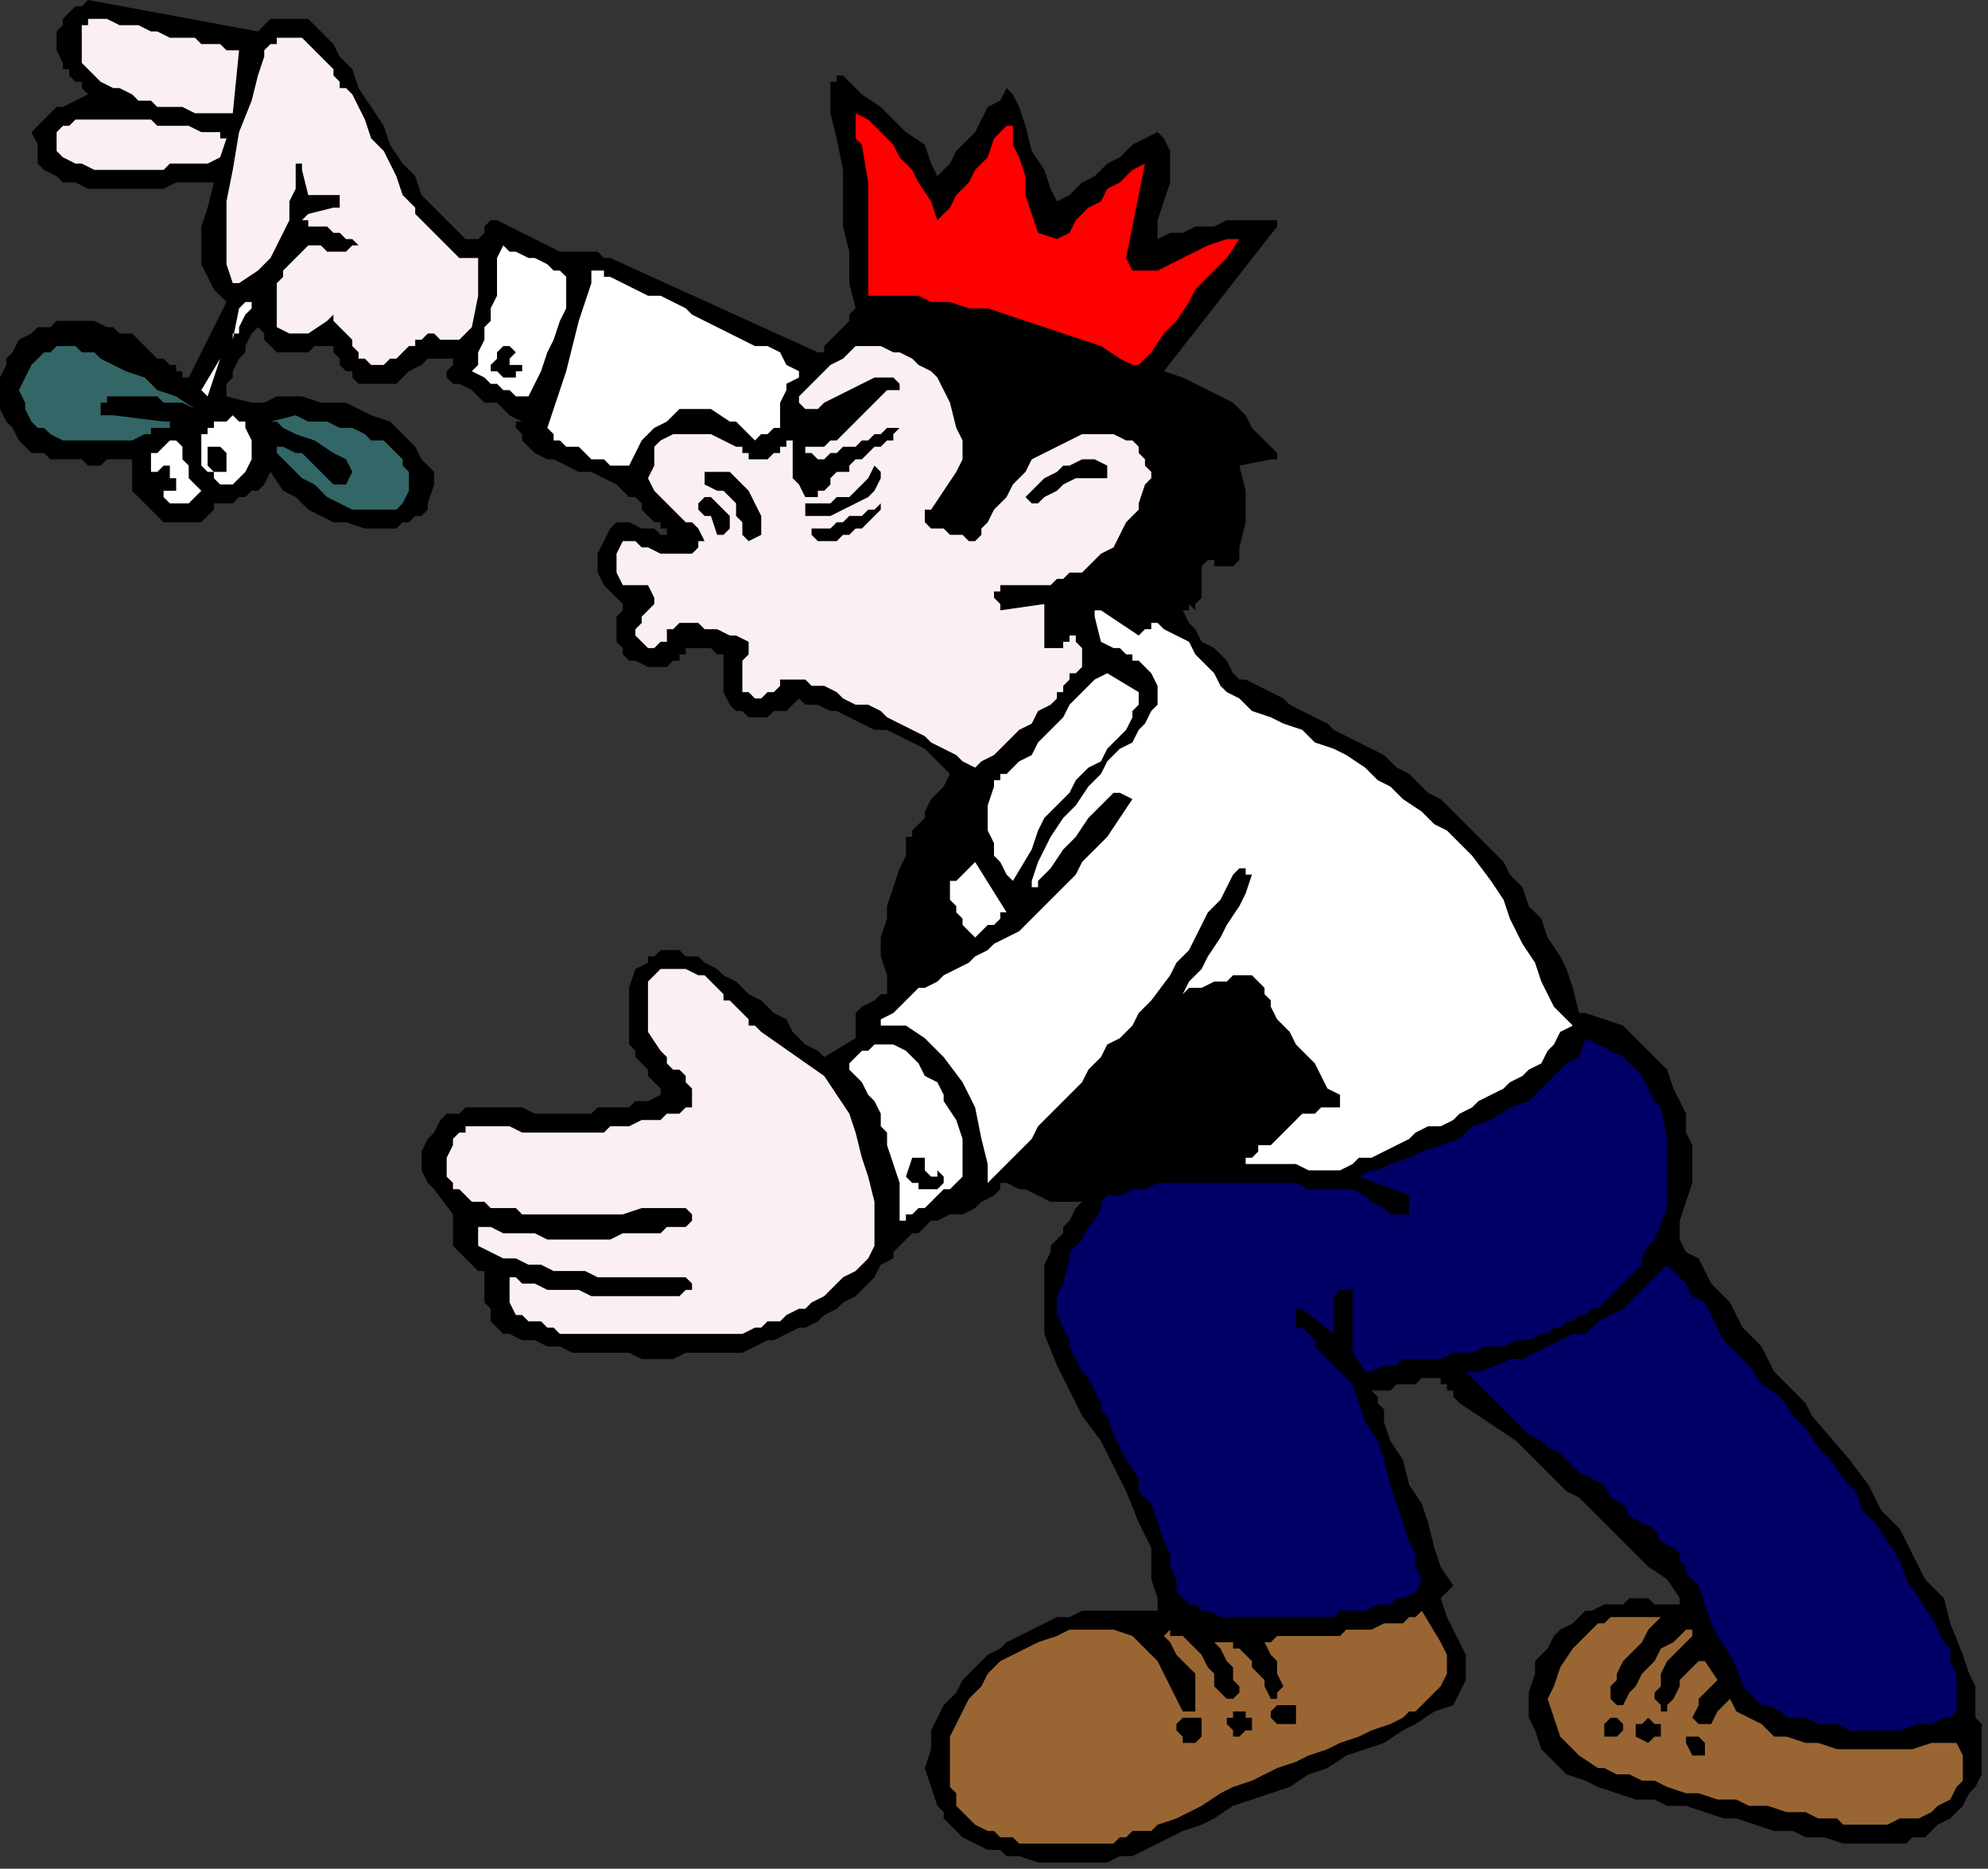 <?xml version="1.0" encoding="UTF-8" standalone="no"?>
<svg
   xmlns:dc="http://purl.org/dc/elements/1.1/"
   xmlns:cc="http://creativecommons.org/ns#"
   xmlns:rdf="http://www.w3.org/1999/02/22-rdf-syntax-ns#"
   xmlns:svg="http://www.w3.org/2000/svg"
   xmlns="http://www.w3.org/2000/svg"
   xmlns:sodipodi="http://sodipodi.sourceforge.net/DTD/sodipodi-0.dtd"
   xmlns:inkscape="http://www.inkscape.org/namespaces/inkscape"
   version="1.0"
   width="83.608mm"
   height="78.581mm"
   id="svg79"
   sodipodi:docname="XPEPL006.WMF">
  <rect width="100%" height="100%" fill="#333333" stroke="none"/>
  <sodipodi:namedview
     pagecolor="#ffffff"
     bordercolor="#666666"
     borderopacity="1"
     objecttolerance="10"
     gridtolerance="10"
     guidetolerance="10"
     inkscape:pageopacity="0"
     inkscape:pageshadow="2"
     inkscape:window-width="640"
     inkscape:window-height="480"
     id="namedview81" />
  <defs
     id="defs3">
    <pattern
       id="WMFhbasepattern"
       patternUnits="userSpaceOnUse"
       width="6"
       height="6"
       x="0"
       y="0" />
  </defs>
  <path
     style="fill:#000000;fill-rule:evenodd;fill-opacity:1;stroke:none;"
     d="  M 41,5   L 42,4   L 43,3   L 44,3   L 46,3   L 47,3   L 48,3   L 49,3   L 50,4   L 51,5   L 53,7   L 54,9   L 56,11   L 57,14   L 59,17   L 61,20   L 62,23   L 64,26   L 66,28   L 67,31   L 69,33   L 71,35   L 73,37   L 74,38   L 76,38   L 77,37   L 77,36   L 78,35   L 79,35   L 89,40   L 90,40   L 91,40   L 92,40   L 93,40   L 94,40   L 95,40   L 96,41   L 97,41   L 130,56   L 131,56   L 131,55   L 132,54   L 133,53   L 134,52   L 135,51   L 135,50   L 136,49   L 135,45   L 135,40   L 134,36   L 134,31   L 134,27   L 133,22   L 132,18   L 132,14   L 132,13   L 133,13   L 133,12   L 134,12   L 135,13   L 137,15   L 140,17   L 142,19   L 144,21   L 147,23   L 148,26   L 149,28   L 151,26   L 152,24   L 153,23   L 155,21   L 156,19   L 157,17   L 159,16   L 160,14   L 160,14   L 161,15   L 162,17   L 163,20   L 164,24   L 166,27   L 167,30   L 168,32   L 170,31   L 172,29   L 174,28   L 176,26   L 178,25   L 180,23   L 182,22   L 184,21   L 185,22   L 186,24   L 186,26   L 186,29   L 185,32   L 184,35   L 184,37   L 184,38   L 186,37   L 188,37   L 190,36   L 193,36   L 195,35   L 197,35   L 200,35   L 202,35   L 203,35   L 203,35   L 203,36   L 203,36   L 185,59   L 188,60   L 190,61   L 192,62   L 194,63   L 196,64   L 198,66   L 199,68   L 201,70   L 202,71   L 203,72   L 203,73   L 202,73   L 197,74   L 198,78   L 198,83   L 197,87   L 197,89   L 197,89   L 196,90   L 196,90   L 195,90   L 194,90   L 193,90   L 193,89   L 192,89   L 191,90   L 191,92   L 191,95   L 190,96   L 190,97   L 189,96   L 189,97   L 188,97   L 189,99   L 190,100   L 191,102   L 193,103   L 195,105   L 196,107   L 197,108   L 198,108   L 200,109   L 202,110   L 204,111   L 205,112   L 207,113   L 209,114   L 211,115   L 212,116   L 214,117   L 216,118   L 218,119   L 220,120   L 222,122   L 224,123   L 226,125   L 227,126   L 229,127   L 231,129   L 232,130   L 234,132   L 236,134   L 237,135   L 239,137   L 240,139   L 242,141   L 243,144   L 245,146   L 246,149   L 248,152   L 249,154   L 250,157   L 251,161   L 252,161   L 252,161   L 252,161   L 252,161   L 255,162   L 258,163   L 260,165   L 262,167   L 263,168   L 265,170   L 266,173   L 267,175   L 268,177   L 268,180   L 269,182   L 269,185   L 269,188   L 268,191   L 267,194   L 267,197   L 268,199   L 270,200   L 271,202   L 272,204   L 274,206   L 275,207   L 276,209   L 277,211   L 279,213   L 280,214   L 281,216   L 282,218   L 284,220   L 285,221   L 287,223   L 288,225   L 294,232   L 297,236   L 299,240   L 302,243   L 304,247   L 306,251   L 309,254   L 310,258   L 312,263   L 313,266   L 314,268   L 314,270   L 314,272   L 314,273   L 315,274   L 315,276   L 315,277   L 315,279   L 315,282   L 314,284   L 313,285   L 312,287   L 311,288   L 310,289   L 308,290   L 307,291   L 306,292   L 305,292   L 304,292   L 303,293   L 301,293   L 300,293   L 299,293   L 296,293   L 293,293   L 290,292   L 287,292   L 285,291   L 282,291   L 279,290   L 276,289   L 274,289   L 271,288   L 268,287   L 265,287   L 263,286   L 260,286   L 257,285   L 254,284   L 252,283   L 249,282   L 247,280   L 245,278   L 244,275   L 243,273   L 243,269   L 244,266   L 244,264   L 245,263   L 246,262   L 247,260   L 248,259   L 250,258   L 251,257   L 252,256   L 253,256   L 255,255   L 256,255   L 258,255   L 259,254   L 260,254   L 262,254   L 263,255   L 267,255   L 267,255   L 267,255   L 267,254   L 267,254   L 265,251   L 262,249   L 260,247   L 258,245   L 256,243   L 255,242   L 253,240   L 251,238   L 249,237   L 247,235   L 245,233   L 243,231   L 241,229   L 238,227   L 235,225   L 232,223   L 231,222   L 231,221   L 230,221   L 230,220   L 230,220   L 229,220   L 229,219   L 228,219   L 227,219   L 226,219   L 225,220   L 223,220   L 222,220   L 221,221   L 220,221   L 218,221   L 219,222   L 219,223   L 220,224   L 220,226   L 221,229   L 223,232   L 224,236   L 226,239   L 227,242   L 228,246   L 229,249   L 231,252   L 230,253   L 230,253   L 229,254   L 229,254   L 230,257   L 231,259   L 232,261   L 233,263   L 233,265   L 233,267   L 232,269   L 231,271   L 228,272   L 225,274   L 223,275   L 220,277   L 217,278   L 214,279   L 211,281   L 208,282   L 205,284   L 202,285   L 199,286   L 196,287   L 193,289   L 191,290   L 188,291   L 186,292   L 184,293   L 182,294   L 180,295   L 178,295   L 176,296   L 173,296   L 171,296   L 169,296   L 167,296   L 165,296   L 162,295   L 160,295   L 159,294   L 157,294   L 155,293   L 153,292   L 153,292   L 152,291   L 152,291   L 151,290   L 150,289   L 150,289   L 150,288   L 149,287   L 148,284   L 147,281   L 148,278   L 148,275   L 149,273   L 150,271   L 152,269   L 153,267   L 154,266   L 156,264   L 157,263   L 159,262   L 160,261   L 162,260   L 164,259   L 166,258   L 168,257   L 170,257   L 172,256   L 175,256   L 184,256   L 184,256   L 184,254   L 183,251   L 183,249   L 183,246   L 181,242   L 179,237   L 177,233   L 175,229   L 172,225   L 170,221   L 168,217   L 166,212   L 166,209   L 166,206   L 166,204   L 166,201   L 167,199   L 167,198   L 168,197   L 169,196   L 169,195   L 170,194   L 171,192   L 172,191   L 171,191   L 169,191   L 167,191   L 165,190   L 163,189   L 162,189   L 160,188   L 160,188   L 159,188   L 159,189   L 158,190   L 156,191   L 155,192   L 153,193   L 152,193   L 151,193   L 149,194   L 148,194   L 147,195   L 146,196   L 145,196   L 144,197   L 143,198   L 142,199   L 142,200   L 140,201   L 139,203   L 138,204   L 137,205   L 136,206   L 134,207   L 133,208   L 131,209   L 130,210   L 128,211   L 127,211   L 125,212   L 123,213   L 122,213   L 120,214   L 118,215   L 116,215   L 114,215   L 112,215   L 109,215   L 107,216   L 104,216   L 102,216   L 100,215   L 97,215   L 95,215   L 93,215   L 91,215   L 89,214   L 87,214   L 85,213   L 83,213   L 81,212   L 80,212   L 79,211   L 78,210   L 78,208   L 77,207   L 77,205   L 77,202   L 76,202   L 75,201   L 74,200   L 73,199   L 72,198   L 72,196   L 72,195   L 72,193   L 69,189   L 68,188   L 67,186   L 67,183   L 68,181   L 69,180   L 70,178   L 71,177   L 73,177   L 74,176   L 75,176   L 77,176   L 78,176   L 81,176   L 83,176   L 85,177   L 86,177   L 88,177   L 90,177   L 91,177   L 92,177   L 94,177   L 95,176   L 97,176   L 98,176   L 100,176   L 101,175   L 103,175   L 105,174   L 105,174   L 105,174   L 105,174   L 105,174   L 105,173   L 104,172   L 103,171   L 103,170   L 102,169   L 101,168   L 101,167   L 100,166   L 100,163   L 100,160   L 100,157   L 101,154   L 103,153   L 103,152   L 104,152   L 105,151   L 106,151   L 107,151   L 108,151   L 109,152   L 111,152   L 112,153   L 114,154   L 115,155   L 117,156   L 118,157   L 119,158   L 121,159   L 122,160   L 123,161   L 125,162   L 126,164   L 127,165   L 128,166   L 130,167   L 131,168   L 136,165   L 136,163   L 136,162   L 136,161   L 137,160   L 139,159   L 139,159   L 140,158   L 141,158   L 141,157   L 141,156   L 141,156   L 141,155   L 140,152   L 140,149   L 141,146   L 141,144   L 142,141   L 143,138   L 144,136   L 144,133   L 145,133   L 145,132   L 146,131   L 147,130   L 147,129   L 148,127   L 149,126   L 150,125   L 151,123   L 150,122   L 149,121   L 148,120   L 147,119   L 145,118   L 143,117   L 141,116   L 139,116   L 137,115   L 135,114   L 133,113   L 132,113   L 130,112   L 129,112   L 128,112   L 127,111   L 126,112   L 126,112   L 125,113   L 124,113   L 123,113   L 123,113   L 122,114   L 121,114   L 120,114   L 119,114   L 119,114   L 118,113   L 117,113   L 117,113   L 116,112   L 116,112   L 115,110   L 115,108   L 115,107   L 115,105   L 115,104   L 114,104   L 113,103   L 113,103   L 112,103   L 111,103   L 110,103   L 110,103   L 109,103   L 109,103   L 109,104   L 108,104   L 108,105   L 107,105   L 107,105   L 106,106   L 104,106   L 103,106   L 101,105   L 100,105   L 99,104   L 99,103   L 98,102   L 98,99   L 98,98   L 99,97   L 99,96   L 99,96   L 98,95   L 97,94   L 96,93   L 96,93   L 95,91   L 95,88   L 96,86   L 97,84   L 98,83   L 99,83   L 100,83   L 102,84   L 103,84   L 104,84   L 105,85   L 106,85   L 106,85   L 106,85   L 106,84   L 106,84   L 105,84   L 105,83   L 104,83   L 103,82   L 102,81   L 102,80   L 101,79   L 100,79   L 99,78   L 98,77   L 96,76   L 94,75   L 92,75   L 90,74   L 88,73   L 87,73   L 85,72   L 84,71   L 83,70   L 83,69   L 82,68   L 82,68   L 82,67   L 83,67   L 81,66   L 80,65   L 79,64   L 77,64   L 76,63   L 75,62   L 73,61   L 72,61   L 71,60   L 71,59   L 72,58   L 72,58   L 72,57   L 71,57   L 71,57   L 70,57   L 70,57   L 69,57   L 69,57   L 68,57   L 67,58   L 65,59   L 64,60   L 63,61   L 61,61   L 60,61   L 58,61   L 57,61   L 56,60   L 56,59   L 55,59   L 54,58   L 54,57   L 53,56   L 53,55   L 52,55   L 51,55   L 50,55   L 49,56   L 48,56   L 47,56   L 46,56   L 45,56   L 44,56   L 43,55   L 42,54   L 42,53   L 41,52   L 40,53   L 39,55   L 39,56   L 38,57   L 37,59   L 37,60   L 36,61   L 36,63   L 40,64   L 42,64   L 44,63   L 46,63   L 48,63   L 51,64   L 53,64   L 55,64   L 57,65   L 59,66   L 62,67   L 64,69   L 66,71   L 67,73   L 69,75   L 69,77   L 68,80   L 68,81   L 67,82   L 66,82   L 65,83   L 64,83   L 63,84   L 62,84   L 61,84   L 58,84   L 55,83   L 53,83   L 51,82   L 49,81   L 47,79   L 45,78   L 43,75   L 42,77   L 41,78   L 40,78   L 39,79   L 38,79   L 37,80   L 36,80   L 34,80   L 34,81   L 33,82   L 32,83   L 31,83   L 29,83   L 28,83   L 27,83   L 26,83   L 25,82   L 24,81   L 23,80   L 22,79   L 21,78   L 21,76   L 21,75   L 21,73   L 20,73   L 19,73   L 17,73   L 16,74   L 14,74   L 13,73   L 11,73   L 10,73   L 8,73   L 7,72   L 5,72   L 4,71   L 3,70   L 2,68   L 1,67   L 0,65   L 0,63   L 0,62   L 0,60   L 1,58   L 1,57   L 2,56   L 3,54   L 5,53   L 6,52   L 7,52   L 8,52   L 9,51   L 10,51   L 11,51   L 12,51   L 14,51   L 15,51   L 17,52   L 18,52   L 19,53   L 21,53   L 22,54   L 23,55   L 24,56   L 25,57   L 26,57   L 27,58   L 28,58   L 28,59   L 29,59   L 29,60   L 30,60   L 36,48   L 35,47   L 34,46   L 33,44   L 32,42   L 32,39   L 32,36   L 33,33   L 34,29   L 33,29   L 31,29   L 30,29   L 28,29   L 26,30   L 24,30   L 22,30   L 20,30   L 18,30   L 16,30   L 14,30   L 12,29   L 10,29   L 9,28   L 7,27   L 6,26   L 6,23   L 5,21   L 6,20   L 7,19   L 9,17   L 10,17   L 12,16   L 14,15   L 13,14   L 13,13   L 12,13   L 11,12   L 11,11   L 10,11   L 10,10   L 9,8   L 9,7   L 9,5   L 10,4   L 10,3   L 11,2   L 12,1   L 13,1   L 14,0   L 41,5  z "
     id="path5" />
  <path
     style="fill:#faf0f2;fill-rule:evenodd;fill-opacity:1;stroke:none;"
     d="  M 38,8   L 37,18   L 35,18   L 34,18   L 32,18   L 31,18   L 29,17   L 27,17   L 25,17   L 24,16   L 22,16   L 21,15   L 19,14   L 18,14   L 16,13   L 15,12   L 14,11   L 13,10   L 13,8   L 13,7   L 13,6   L 13,4   L 14,4   L 14,4   L 14,3   L 15,3   L 16,3   L 17,3   L 19,4   L 21,4   L 22,4   L 24,5   L 25,5   L 27,6   L 29,6   L 31,6   L 32,7   L 34,7   L 35,7   L 36,8   L 37,8   L 38,8  z "
     id="path7" />
  <path
     style="fill:#faf0f2;fill-rule:evenodd;fill-opacity:1;stroke:none;"
     d="  M 47,6   L 48,6   L 49,7   L 49,7   L 50,8   L 51,9   L 52,10   L 53,11   L 53,12   L 54,13   L 54,14   L 55,14   L 56,15   L 57,17   L 58,19   L 59,22   L 61,24   L 62,26   L 63,28   L 64,31   L 66,33   L 66,34   L 67,35   L 68,36   L 69,37   L 70,38   L 71,39   L 72,40   L 73,41   L 74,41   L 74,41   L 75,41   L 76,41   L 76,43   L 76,47   L 75,52   L 73,54   L 72,54   L 71,54   L 71,54   L 70,54   L 69,53   L 68,53   L 67,54   L 66,54   L 66,55   L 65,55   L 64,56   L 63,57   L 62,57   L 61,58   L 60,58   L 59,58   L 58,57   L 57,57   L 57,56   L 56,55   L 56,54   L 55,53   L 54,52   L 53,51   L 53,51   L 53,50   L 53,50   L 52,51   L 49,53   L 46,53   L 44,52   L 44,50   L 44,48   L 44,46   L 44,45   L 45,44   L 45,43   L 46,42   L 47,41   L 47,41   L 48,40   L 49,39   L 49,39   L 50,39   L 51,39   L 52,40   L 54,40   L 55,40   L 56,39   L 57,39   L 56,38   L 55,38   L 54,37   L 53,37   L 52,36   L 51,36   L 50,36   L 49,36   L 49,35   L 48,35   L 49,34   L 49,34   L 53,33   L 54,33   L 54,32   L 54,32   L 54,32   L 54,31   L 53,31   L 52,31   L 52,31   L 51,31   L 50,31   L 50,31   L 49,31   L 48,27   L 48,26   L 48,26   L 47,26   L 47,26   L 47,30   L 46,32   L 46,35   L 45,37   L 44,39   L 43,41   L 41,43   L 38,45   L 37,45   L 36,42   L 36,38   L 36,32   L 37,27   L 38,21   L 40,16   L 41,12   L 42,9   L 42,9   L 42,8   L 43,7   L 44,7   L 44,6   L 45,6   L 46,6   L 47,6  z "
     id="path9" />
  <path
     style="fill:#ff0000;fill-rule:evenodd;fill-opacity:1;stroke:none;"
     d="  M 149,35   L 151,33   L 152,31   L 154,29   L 155,27   L 157,25   L 158,22   L 159,21   L 160,20   L 161,20   L 161,22   L 161,23   L 162,25   L 163,28   L 163,31   L 164,34   L 165,37   L 168,38   L 170,37   L 171,35   L 173,33   L 175,32   L 176,30   L 178,29   L 180,27   L 182,26   L 179,41   L 180,43   L 182,43   L 184,43   L 186,42   L 188,41   L 190,40   L 192,39   L 195,38   L 197,38   L 195,41   L 193,43   L 190,46   L 189,48   L 187,51   L 185,53   L 183,56   L 181,58   L 181,58   L 181,58   L 181,58   L 180,58   L 178,57   L 175,55   L 172,54   L 169,53   L 166,52   L 163,51   L 160,50   L 157,49   L 154,49   L 151,48   L 148,48   L 146,47   L 143,47   L 141,47   L 140,47   L 138,47   L 138,41   L 138,35   L 138,29   L 137,23   L 136,22   L 136,20   L 136,19   L 136,18   L 138,19   L 140,21   L 142,23   L 143,25   L 145,27   L 146,29   L 148,32   L 149,35  z "
     id="path11" />
  <path
     style="fill:#faf0f2;fill-rule:evenodd;fill-opacity:1;stroke:none;"
     d="  M 32,21   L 32,21   L 33,21   L 33,21   L 34,21   L 34,21   L 35,21   L 35,22   L 36,22   L 35,25   L 33,26   L 32,26   L 30,26   L 29,26   L 27,26   L 26,27   L 24,27   L 23,27   L 21,27   L 19,27   L 18,27   L 16,27   L 15,27   L 13,26   L 12,26   L 10,25   L 9,24   L 9,23   L 9,22   L 9,21   L 9,21   L 10,20   L 10,20   L 11,20   L 12,19   L 14,19   L 15,19   L 16,19   L 17,19   L 18,19   L 19,19   L 20,19   L 22,19   L 23,19   L 24,19   L 25,20   L 27,20   L 28,20   L 30,20   L 32,21  z "
     id="path13" />
  <path
     style="fill:#ffffff;fill-rule:evenodd;fill-opacity:1;stroke:none;"
     d="  M 80,39   L 81,40   L 82,40   L 84,41   L 85,41   L 87,42   L 88,43   L 89,43   L 90,44   L 90,46   L 90,49   L 89,51   L 88,54   L 87,56   L 86,59   L 85,61   L 84,63   L 83,63   L 82,63   L 81,62   L 80,62   L 79,61   L 78,61   L 77,60   L 75,59   L 76,58   L 76,56   L 77,54   L 77,52   L 78,51   L 78,49   L 79,47   L 79,46   L 79,44   L 79,43   L 79,41   L 80,39   L 80,39   L 80,39   L 80,39   L 80,39  z "
     id="path15" />
  <path
     style="fill:#ffffff;fill-rule:evenodd;fill-opacity:1;stroke:none;"
     d="  M 97,44   L 99,45   L 101,46   L 103,47   L 105,47   L 107,48   L 109,49   L 110,50   L 112,51   L 114,52   L 116,53   L 118,54   L 120,55   L 122,55   L 124,56   L 125,58   L 127,59   L 127,59   L 127,59   L 127,59   L 127,60   L 125,61   L 125,62   L 124,64   L 124,65   L 124,66   L 124,66   L 124,67   L 124,67   L 124,67   L 124,67   L 124,68   L 123,68   L 122,69   L 122,69   L 121,69   L 120,70   L 120,70   L 119,69   L 119,69   L 119,69   L 118,68   L 118,68   L 117,67   L 116,67   L 116,67   L 113,65   L 111,65   L 108,65   L 106,67   L 104,68   L 102,70   L 101,72   L 100,74   L 99,74   L 97,74   L 96,73   L 94,73   L 93,72   L 92,71   L 90,71   L 89,70   L 88,70   L 88,69   L 87,68   L 87,68   L 88,65   L 89,62   L 90,59   L 91,55   L 92,51   L 93,48   L 94,45   L 94,44   L 94,43   L 94,43   L 95,43   L 95,43   L 96,43   L 96,44   L 97,44   L 97,44  z "
     id="path17" />
  <path
     style="fill:#ffffff;fill-rule:evenodd;fill-opacity:1;stroke:none;"
     d="  M 39,48   L 39,48   L 40,48   L 40,48   L 40,48   L 40,49   L 39,50   L 38,52   L 38,53   L 37,53   L 37,53   L 37,53   L 37,54   L 38,49   L 39,48   L 39,48   L 39,48   L 39,48   L 39,48  z "
     id="path19" />
  <path
     style="fill:#336666;fill-rule:evenodd;fill-opacity:1;stroke:none;"
     d="  M 31,65   L 29,64   L 28,64   L 27,64   L 26,64   L 25,63   L 24,63   L 23,63   L 22,63   L 17,63   L 17,64   L 17,64   L 16,64   L 16,65   L 16,65   L 16,66   L 17,66   L 18,66   L 26,67   L 26,67   L 26,67   L 27,67   L 27,68   L 26,68   L 25,68   L 25,68   L 24,68   L 24,68   L 24,69   L 23,69   L 23,69   L 21,70   L 20,70   L 18,70   L 16,70   L 15,70   L 13,70   L 11,70   L 10,70   L 8,69   L 7,68   L 6,68   L 5,67   L 4,65   L 4,64   L 3,62   L 4,60   L 5,58   L 6,57   L 7,56   L 8,56   L 9,55   L 10,55   L 12,55   L 13,56   L 15,56   L 16,57   L 18,58   L 20,59   L 23,60   L 25,62   L 28,63   L 31,65  z "
     id="path21" />
  <path
     style="fill:#000000;fill-rule:evenodd;fill-opacity:1;stroke:none;"
     d="  M 81,55   L 81,55   L 81,55   L 82,56   L 82,56   L 81,57   L 81,57   L 81,58   L 81,58   L 81,58   L 82,58   L 82,58   L 82,58   L 83,58   L 83,58   L 83,59   L 82,59   L 82,60   L 81,60   L 81,60   L 80,60   L 79,59   L 79,59   L 78,59   L 78,58   L 79,57   L 79,56   L 80,55   L 81,55  z "
     id="path23" />
  <path
     style="fill:#faf0f2;fill-rule:evenodd;fill-opacity:1;stroke:none;"
     d="  M 136,55   L 138,55   L 140,55   L 142,56   L 143,56   L 145,57   L 146,58   L 148,59   L 149,60   L 151,64   L 152,68   L 153,70   L 153,72   L 153,73   L 152,75   L 150,78   L 148,81   L 147,81   L 147,82   L 147,82   L 147,83   L 148,84   L 149,84   L 150,84   L 151,85   L 152,85   L 153,85   L 154,86   L 154,86   L 155,86   L 155,86   L 155,86   L 155,86   L 156,85   L 156,84   L 157,83   L 158,81   L 159,80   L 160,79   L 161,77   L 163,75   L 164,73   L 166,72   L 168,71   L 170,70   L 172,69   L 175,69   L 177,69   L 179,70   L 180,70   L 181,71   L 181,72   L 182,73   L 182,74   L 183,75   L 183,76   L 182,77   L 181,80   L 181,81   L 179,83   L 178,85   L 177,87   L 175,88   L 174,89   L 172,91   L 171,91   L 170,91   L 169,92   L 168,92   L 168,92   L 167,93   L 166,93   L 165,93   L 164,93   L 163,93   L 162,93   L 162,93   L 161,93   L 160,93   L 159,93   L 159,94   L 158,94   L 158,95   L 159,96   L 159,97   L 166,96   L 166,102   L 166,103   L 167,103   L 168,103   L 168,103   L 169,103   L 169,102   L 170,102   L 170,101   L 171,101   L 171,102   L 172,103   L 172,104   L 172,106   L 171,107   L 170,107   L 170,108   L 169,109   L 169,110   L 168,110   L 168,111   L 167,112   L 165,113   L 164,115   L 162,116   L 161,117   L 159,119   L 158,120   L 156,121   L 155,122   L 153,121   L 152,120   L 150,119   L 148,118   L 147,117   L 145,116   L 143,115   L 141,114   L 140,113   L 138,112   L 136,112   L 134,111   L 133,110   L 131,109   L 129,109   L 128,108   L 127,108   L 126,108   L 125,108   L 124,108   L 124,109   L 123,110   L 123,110   L 122,110   L 121,111   L 121,111   L 120,111   L 119,110   L 118,110   L 118,108   L 118,107   L 118,106   L 118,105   L 119,104   L 119,104   L 119,103   L 119,102   L 117,101   L 116,101   L 114,100   L 112,100   L 111,99   L 109,99   L 108,99   L 107,100   L 106,100   L 106,101   L 106,102   L 105,102   L 105,102   L 104,103   L 103,103   L 102,102   L 101,101   L 101,100   L 102,99   L 102,98   L 103,97   L 104,96   L 104,95   L 103,93   L 99,93   L 98,91   L 98,90   L 98,88   L 99,86   L 101,86   L 102,87   L 103,87   L 105,88   L 106,88   L 107,88   L 109,88   L 110,88   L 111,87   L 111,87   L 111,86   L 112,86   L 111,84   L 110,83   L 109,83   L 108,82   L 107,81   L 106,80   L 105,79   L 104,78   L 103,76   L 104,74   L 104,71   L 105,70   L 107,69   L 109,69   L 111,69   L 113,69   L 115,70   L 117,71   L 118,71   L 118,72   L 119,72   L 119,73   L 120,73   L 120,73   L 121,73   L 121,73   L 122,73   L 122,73   L 123,72   L 124,72   L 124,71   L 125,71   L 125,70   L 125,70   L 125,70   L 126,70   L 126,70   L 126,70   L 126,74   L 126,76   L 127,77   L 128,79   L 129,79   L 130,79   L 130,78   L 131,78   L 131,78   L 132,77   L 132,77   L 132,76   L 133,75   L 134,75   L 135,75   L 135,74   L 136,73   L 137,73   L 138,72   L 139,71   L 140,71   L 141,70   L 142,70   L 142,69   L 143,68   L 142,68   L 141,68   L 140,69   L 139,69   L 138,70   L 137,70   L 136,71   L 135,71   L 134,71   L 133,72   L 132,72   L 131,73   L 130,73   L 129,72   L 128,72   L 128,71   L 128,71   L 129,71   L 129,71   L 130,71   L 131,71   L 132,70   L 133,70   L 134,69   L 135,68   L 136,67   L 137,66   L 138,65   L 139,64   L 139,64   L 140,63   L 140,63   L 141,62   L 142,62   L 143,62   L 143,61   L 142,60   L 141,60   L 139,60   L 137,61   L 135,62   L 133,63   L 131,64   L 130,65   L 129,65   L 128,65   L 127,64   L 127,63   L 128,62   L 129,61   L 130,60   L 131,59   L 132,58   L 134,57   L 135,56   L 136,55  z "
     id="path25" />
  <path
     style="fill:#ffffff;fill-rule:evenodd;fill-opacity:1;stroke:none;"
     d="  M 35,57   L 33,63   L 32,62   L 35,57   L 35,57   L 35,57   L 35,57   L 35,57  z "
     id="path27" />
  <path
     style="fill:#336666;fill-rule:evenodd;fill-opacity:1;stroke:none;"
     d="  M 47,66   L 49,67   L 52,67   L 54,68   L 56,68   L 58,69   L 59,70   L 61,70   L 62,71   L 63,72   L 64,73   L 64,74   L 65,75   L 65,75   L 65,76   L 65,77   L 65,78   L 64,80   L 63,81   L 62,81   L 60,81   L 59,81   L 57,81   L 56,81   L 54,80   L 52,79   L 51,78   L 50,77   L 48,76   L 47,75   L 46,74   L 45,73   L 44,72   L 44,72   L 44,72   L 44,71   L 44,71   L 45,71   L 47,72   L 48,72   L 49,73   L 50,74   L 51,75   L 52,76   L 53,77   L 53,77   L 54,77   L 55,77   L 55,77   L 56,75   L 55,73   L 53,72   L 50,70   L 47,69   L 45,68   L 44,67   L 43,67   L 43,67   L 43,67   L 43,67   L 43,67   L 47,66  z "
     id="path29" />
  <path
     style="fill:#ffffff;fill-rule:evenodd;fill-opacity:1;stroke:none;"
     d="  M 40,70   L 40,71   L 40,73   L 39,75   L 38,76   L 37,77   L 37,77   L 36,77   L 35,77   L 34,76   L 34,75   L 33,75   L 32,74   L 32,73   L 32,72   L 32,71   L 32,70   L 32,69   L 33,69   L 33,68   L 34,68   L 34,67   L 35,67   L 36,67   L 37,66   L 38,67   L 39,67   L 39,68   L 40,70  z "
     id="path31" />
  <path
     style="fill:#ffffff;fill-rule:evenodd;fill-opacity:1;stroke:none;"
     d="  M 32,78   L 31,79   L 31,79   L 30,80   L 29,80   L 28,80   L 28,80   L 27,80   L 26,79   L 26,79   L 26,78   L 27,78   L 27,78   L 27,78   L 28,78   L 28,78   L 28,77   L 28,76   L 27,76   L 27,75   L 27,74   L 26,74   L 26,74   L 25,75   L 24,75   L 24,73   L 24,72   L 24,72   L 25,72   L 26,71   L 26,71   L 27,70   L 28,70   L 28,70   L 29,71   L 29,73   L 29,73   L 30,74   L 30,75   L 30,76   L 31,77   L 32,78  z "
     id="path33" />
  <path
     style="fill:#000000;fill-rule:evenodd;fill-opacity:1;stroke:none;"
     d="  M 34,71   L 35,71   L 36,72   L 36,73   L 36,75   L 36,75   L 35,75   L 35,75   L 34,75   L 33,74   L 33,73   L 33,72   L 33,71   L 34,71  z "
     id="path35" />
  <path
     style="fill:#000000;fill-rule:evenodd;fill-opacity:1;stroke:none;"
     d="  M 176,74   L 176,74   L 176,75   L 176,75   L 176,76   L 173,76   L 171,76   L 169,77   L 168,78   L 166,79   L 165,80   L 165,80   L 164,80   L 164,80   L 164,80   L 163,79   L 163,79   L 165,77   L 166,76   L 168,75   L 169,74   L 170,74   L 172,73   L 174,73   L 176,74  z "
     id="path37" />
  <path
     style="fill:#000000;fill-rule:evenodd;fill-opacity:1;stroke:none;"
     d="  M 139,74   L 140,75   L 140,76   L 139,78   L 138,79   L 136,80   L 134,81   L 132,82   L 131,82   L 129,82   L 129,82   L 128,82   L 128,82   L 128,82   L 128,81   L 128,81   L 128,81   L 128,80   L 130,80   L 132,80   L 133,79   L 135,79   L 136,78   L 137,77   L 138,76   L 139,74  z "
     id="path39" />
  <path
     style="fill:#000000;fill-rule:evenodd;fill-opacity:1;stroke:none;"
     d="  M 113,75   L 115,75   L 116,75   L 118,77   L 119,78   L 120,80   L 121,82   L 121,83   L 121,85   L 119,86   L 118,85   L 118,85   L 118,85   L 118,84   L 118,83   L 117,82   L 117,81   L 117,80   L 116,79   L 115,78   L 114,78   L 112,77   L 112,77   L 112,76   L 112,75   L 113,75  z "
     id="path41" />
  <path
     style="fill:#000000;fill-rule:evenodd;fill-opacity:1;stroke:none;"
     d="  M 112,79   L 113,79   L 114,80   L 115,81   L 116,82   L 116,83   L 116,84   L 116,84   L 116,84   L 116,84   L 116,84   L 116,84   L 115,85   L 115,85   L 115,85   L 114,85   L 114,85   L 114,85   L 113,82   L 112,82   L 112,82   L 111,81   L 111,81   L 111,80   L 111,80   L 112,79   L 112,79  z "
     id="path43" />
  <path
     style="fill:#000000;fill-rule:evenodd;fill-opacity:1;stroke:none;"
     d="  M 140,80   L 140,80   L 140,81   L 139,82   L 138,83   L 137,84   L 136,84   L 135,85   L 134,85   L 133,86   L 132,86   L 131,86   L 130,86   L 129,85   L 129,85   L 129,85   L 129,84   L 129,84   L 130,84   L 130,84   L 131,84   L 132,84   L 133,83   L 134,83   L 135,82   L 137,82   L 138,81   L 139,81   L 140,80  z "
     id="path45" />
  <path
     style="fill:#ffffff;fill-rule:evenodd;fill-opacity:1;stroke:none;"
     d="  M 175,97   L 181,101   L 182,100   L 183,100   L 183,99   L 184,99   L 185,100   L 187,101   L 189,102   L 190,104   L 191,105   L 193,107   L 194,109   L 195,110   L 197,111   L 199,113   L 202,114   L 204,115   L 207,116   L 209,118   L 212,119   L 214,120   L 217,122   L 219,124   L 221,125   L 223,127   L 226,129   L 228,131   L 230,132   L 232,134   L 234,136   L 237,140   L 239,143   L 240,146   L 242,150   L 244,153   L 245,156   L 247,160   L 250,163   L 248,164   L 247,166   L 246,167   L 245,169   L 243,170   L 242,171   L 240,172   L 239,173   L 237,174   L 235,175   L 234,176   L 232,177   L 231,178   L 229,179   L 227,179   L 225,180   L 224,181   L 222,182   L 220,183   L 218,184   L 216,184   L 215,185   L 213,186   L 213,186   L 210,186   L 208,186   L 206,185   L 204,185   L 203,185   L 201,185   L 200,185   L 198,185   L 198,184   L 198,184   L 199,184   L 200,183   L 200,182   L 202,182   L 203,181   L 204,180   L 205,179   L 206,178   L 207,177   L 209,177   L 209,177   L 210,176   L 211,176   L 211,176   L 211,176   L 212,176   L 212,176   L 213,176   L 213,175   L 213,175   L 213,175   L 213,174   L 211,173   L 210,171   L 209,169   L 207,167   L 206,166   L 205,164   L 203,162   L 202,160   L 202,159   L 201,158   L 201,157   L 200,156   L 199,155   L 199,155   L 198,155   L 197,155   L 196,155   L 195,156   L 194,156   L 193,156   L 191,157   L 190,157   L 189,157   L 188,158   L 189,156   L 191,154   L 192,152   L 194,149   L 195,147   L 197,144   L 198,142   L 199,139   L 198,139   L 198,138   L 197,138   L 196,139   L 195,141   L 194,143   L 192,145   L 191,147   L 190,149   L 189,151   L 187,153   L 186,155   L 183,159   L 181,161   L 180,163   L 178,165   L 176,166   L 175,168   L 173,170   L 172,172   L 170,174   L 168,176   L 167,177   L 165,179   L 164,181   L 162,183   L 160,185   L 159,186   L 157,188   L 157,185   L 156,181   L 155,176   L 153,172   L 150,168   L 147,165   L 144,163   L 140,163   L 140,162   L 140,162   L 140,162   L 140,162   L 142,161   L 143,160   L 144,159   L 146,157   L 147,157   L 149,156   L 150,155   L 152,154   L 154,153   L 155,152   L 157,151   L 158,150   L 160,149   L 162,148   L 163,147   L 164,146   L 167,143   L 169,141   L 171,139   L 172,137   L 174,135   L 176,133   L 178,130   L 180,127   L 178,126   L 177,126   L 175,128   L 173,130   L 171,133   L 169,135   L 167,138   L 165,140   L 165,141   L 164,141   L 164,141   L 164,141   L 164,140   L 165,137   L 167,133   L 169,130   L 171,128   L 173,125   L 175,123   L 176,121   L 178,119   L 180,118   L 181,116   L 182,115   L 183,113   L 184,112   L 184,110   L 184,109   L 183,107   L 182,106   L 181,105   L 180,105   L 180,104   L 179,104   L 178,103   L 177,103   L 175,102   L 174,98   L 174,98   L 174,97   L 175,97   L 175,97  z "
     id="path47" />
  <path
     style="fill:#ffffff;fill-rule:evenodd;fill-opacity:1;stroke:none;"
     d="  M 176,107   L 181,110   L 181,111   L 181,112   L 180,113   L 180,114   L 179,116   L 178,117   L 177,118   L 176,119   L 175,121   L 173,122   L 171,124   L 170,126   L 168,128   L 166,130   L 165,132   L 164,135   L 161,140   L 160,139   L 159,137   L 158,136   L 158,134   L 157,132   L 157,130   L 157,128   L 158,125   L 158,124   L 159,124   L 159,123   L 160,123   L 162,121   L 164,120   L 165,118   L 167,116   L 169,114   L 170,112   L 172,110   L 174,108   L 176,107  z "
     id="path49" />
  <path
     style="fill:#ffffff;fill-rule:evenodd;fill-opacity:1;stroke:none;"
     d="  M 155,137   L 160,145   L 159,145   L 159,146   L 158,147   L 158,147   L 157,147   L 156,148   L 156,148   L 155,149   L 154,148   L 154,148   L 153,147   L 153,146   L 152,145   L 152,144   L 151,143   L 151,142   L 151,141   L 151,141   L 151,140   L 152,140   L 153,139   L 155,137   L 155,137   L 155,137   L 155,137   L 155,137  z "
     id="path51" />
  <path
     style="fill:#faf0f2;fill-rule:evenodd;fill-opacity:1;stroke:none;"
     d="  M 115,158   L 115,159   L 116,159   L 117,160   L 118,161   L 119,162   L 119,163   L 120,163   L 121,164   L 131,171   L 133,174   L 135,177   L 136,180   L 137,184   L 138,187   L 139,191   L 139,194   L 139,198   L 138,200   L 137,201   L 136,202   L 134,203   L 133,204   L 132,205   L 131,206   L 129,207   L 128,208   L 127,208   L 125,209   L 124,210   L 122,210   L 121,211   L 120,211   L 118,212   L 116,212   L 115,212   L 113,212   L 111,212   L 109,212   L 107,212   L 105,212   L 103,212   L 102,212   L 100,212   L 99,212   L 98,212   L 96,212   L 95,212   L 94,212   L 92,212   L 91,212   L 89,212   L 88,211   L 87,211   L 86,210   L 84,210   L 83,209   L 82,209   L 81,207   L 81,206   L 81,205   L 81,204   L 81,204   L 81,203   L 82,203   L 82,203   L 83,204   L 85,204   L 87,205   L 88,205   L 90,205   L 92,205   L 94,206   L 95,206   L 97,206   L 99,206   L 101,206   L 102,206   L 104,206   L 106,206   L 108,206   L 109,205   L 110,205   L 110,205   L 110,204   L 109,203   L 107,203   L 105,203   L 103,203   L 101,203   L 99,203   L 97,203   L 95,203   L 93,202   L 90,202   L 88,202   L 86,201   L 84,201   L 82,200   L 80,200   L 78,199   L 76,198   L 76,197   L 76,197   L 76,196   L 76,195   L 78,195   L 80,196   L 83,196   L 85,196   L 87,197   L 89,197   L 91,197   L 93,197   L 95,197   L 97,197   L 99,196   L 101,196   L 103,196   L 105,196   L 106,195   L 108,195   L 109,195   L 110,194   L 110,194   L 110,193   L 109,192   L 109,192   L 107,192   L 106,192   L 104,192   L 102,192   L 99,193   L 97,193   L 94,193   L 92,193   L 90,193   L 87,193   L 86,193   L 85,193   L 83,193   L 82,192   L 81,192   L 79,192   L 78,192   L 77,191   L 76,191   L 75,191   L 74,190   L 74,190   L 73,189   L 72,189   L 72,188   L 71,187   L 71,185   L 71,184   L 72,182   L 72,181   L 73,180   L 73,180   L 74,180   L 74,179   L 75,179   L 76,179   L 76,179   L 77,179   L 79,179   L 81,179   L 83,180   L 84,180   L 86,180   L 87,180   L 89,180   L 90,180   L 92,180   L 93,180   L 94,180   L 96,180   L 97,179   L 99,179   L 100,179   L 102,178   L 103,178   L 104,178   L 105,178   L 106,177   L 107,177   L 108,177   L 109,176   L 110,176   L 110,175   L 110,175   L 110,174   L 110,173   L 110,173   L 109,172   L 109,171   L 108,170   L 107,170   L 106,169   L 106,168   L 105,167   L 103,164   L 103,162   L 103,160   L 103,158   L 103,157   L 103,157   L 103,156   L 104,155   L 104,155   L 105,154   L 106,154   L 106,154   L 107,154   L 108,154   L 109,154   L 111,155   L 112,155   L 113,156   L 114,157   L 115,158  z "
     id="path53" />
  <path
     style="fill:#000066;fill-rule:evenodd;fill-opacity:1;stroke:none;"
     d="  M 264,176   L 265,181   L 265,186   L 265,192   L 263,197   L 262,198   L 261,200   L 261,201   L 260,202   L 259,203   L 257,205   L 256,206   L 255,207   L 255,207   L 254,208   L 253,208   L 253,208   L 252,209   L 252,209   L 251,209   L 250,210   L 249,210   L 248,211   L 247,211   L 246,212   L 245,212   L 243,213   L 242,213   L 241,213   L 239,214   L 237,214   L 236,214   L 234,215   L 232,215   L 231,215   L 229,216   L 227,216   L 226,216   L 225,216   L 223,216   L 222,217   L 221,217   L 220,217   L 218,218   L 217,218   L 215,215   L 215,213   L 215,211   L 215,208   L 215,206   L 215,205   L 214,205   L 214,205   L 213,205   L 213,205   L 212,206   L 212,207   L 212,208   L 212,209   L 212,210   L 212,210   L 212,211   L 212,212   L 207,208   L 206,208   L 206,209   L 206,210   L 206,211   L 206,211   L 206,211   L 207,211   L 208,212   L 209,213   L 209,214   L 210,215   L 211,216   L 212,217   L 213,218   L 214,219   L 215,220   L 216,223   L 217,226   L 219,229   L 220,232   L 221,236   L 222,239   L 223,242   L 224,245   L 225,247   L 225,249   L 226,251   L 225,253   L 223,254   L 222,254   L 221,255   L 219,255   L 217,256   L 216,256   L 214,256   L 213,256   L 212,257   L 210,257   L 209,257   L 207,257   L 206,257   L 205,257   L 203,257   L 202,257   L 200,257   L 199,257   L 198,257   L 196,257   L 195,257   L 194,257   L 192,256   L 191,256   L 190,255   L 190,255   L 189,255   L 189,255   L 188,254   L 188,254   L 187,253   L 187,253   L 187,251   L 186,249   L 186,247   L 185,245   L 184,242   L 183,239   L 181,237   L 181,235   L 179,232   L 178,230   L 177,228   L 176,225   L 175,224   L 175,223   L 174,221   L 173,219   L 172,218   L 171,216   L 170,214   L 170,213   L 168,209   L 168,206   L 169,204   L 170,200   L 170,199   L 171,198   L 172,197   L 173,195   L 174,194   L 175,192   L 175,191   L 176,190   L 178,190   L 180,189   L 182,189   L 184,188   L 187,188   L 189,188   L 190,188   L 193,188   L 194,188   L 196,188   L 198,188   L 200,188   L 202,188   L 204,188   L 206,188   L 208,189   L 210,189   L 212,189   L 213,189   L 215,189   L 217,190   L 218,191   L 220,192   L 221,193   L 221,193   L 222,193   L 222,193   L 223,193   L 223,193   L 224,193   L 224,192   L 224,192   L 224,190   L 216,187   L 218,186   L 219,186   L 221,185   L 224,184   L 226,183   L 229,182   L 232,181   L 234,179   L 237,178   L 240,176   L 243,175   L 245,173   L 247,171   L 249,169   L 251,168   L 252,165   L 254,166   L 256,167   L 258,168   L 259,169   L 261,171   L 262,173   L 263,175   L 264,176  z "
     id="path55" />
  <path
     style="fill:#ffffff;fill-rule:evenodd;fill-opacity:1;stroke:none;"
     d="  M 140,166   L 142,166   L 144,167   L 145,168   L 146,169   L 147,171   L 149,172   L 150,174   L 150,175   L 152,178   L 153,181   L 153,184   L 153,187   L 152,188   L 151,189   L 150,189   L 149,190   L 148,191   L 147,192   L 146,192   L 145,193   L 144,193   L 144,193   L 144,194   L 144,194   L 143,194   L 143,194   L 143,194   L 143,194   L 143,191   L 143,188   L 142,185   L 141,182   L 141,180   L 140,179   L 140,177   L 139,175   L 138,174   L 137,172   L 136,171   L 135,170   L 135,169   L 135,169   L 136,168   L 137,167   L 138,167   L 139,166   L 140,166   L 140,166  z "
     id="path57" />
  <path
     style="fill:#000000;fill-rule:evenodd;fill-opacity:1;stroke:none;"
     d="  M 146,184   L 146,184   L 147,184   L 147,184   L 147,184   L 147,185   L 147,185   L 147,186   L 147,186   L 147,186   L 147,186   L 147,186   L 147,186   L 148,187   L 148,187   L 149,187   L 149,186   L 150,187   L 150,187   L 150,188   L 150,188   L 149,189   L 148,189   L 147,189   L 146,189   L 146,188   L 145,188   L 145,188   L 144,187   L 145,184   L 145,184   L 146,184   L 146,184   L 146,184  z "
     id="path59" />
  <path
     style="fill:#000066;fill-rule:evenodd;fill-opacity:1;stroke:none;"
     d="  M 265,201   L 266,202   L 268,204   L 269,206   L 271,207   L 272,209   L 273,211   L 274,213   L 275,214   L 278,217   L 280,220   L 283,222   L 285,225   L 287,227   L 289,230   L 291,232   L 293,235   L 295,237   L 296,240   L 298,242   L 300,245   L 302,248   L 303,251   L 305,254   L 307,257   L 308,259   L 309,261   L 310,262   L 310,264   L 311,266   L 311,268   L 311,270   L 311,272   L 310,273   L 309,273   L 307,274   L 305,274   L 302,275   L 300,275   L 297,275   L 294,275   L 292,274   L 289,274   L 287,273   L 284,273   L 283,272   L 281,271   L 280,271   L 279,270   L 277,268   L 276,265   L 275,263   L 273,260   L 272,258   L 271,255   L 270,252   L 268,250   L 268,249   L 267,248   L 267,247   L 266,246   L 264,245   L 263,243   L 261,242   L 259,241   L 258,239   L 256,238   L 255,236   L 253,235   L 251,234   L 250,233   L 248,231   L 246,230   L 245,229   L 243,228   L 241,226   L 240,225   L 233,218   L 235,218   L 238,217   L 240,216   L 242,216   L 244,215   L 246,214   L 248,213   L 250,212   L 252,212   L 254,210   L 256,209   L 258,208   L 260,206   L 261,205   L 263,203   L 265,201   L 265,201   L 265,201   L 265,201   L 265,201  z "
     id="path61" />
  <path
     style="fill:#996633;fill-rule:evenodd;fill-opacity:1;stroke:none;"
     d="  M 226,256   L 229,261   L 230,263   L 230,265   L 230,266   L 229,268   L 228,269   L 228,269   L 227,270   L 226,271   L 226,271   L 225,272   L 224,272   L 223,273   L 221,274   L 218,275   L 216,276   L 213,277   L 211,278   L 208,279   L 206,280   L 203,281   L 201,282   L 199,283   L 196,284   L 194,285   L 191,287   L 189,288   L 187,289   L 184,290   L 183,291   L 182,291   L 180,291   L 179,292   L 178,292   L 177,293   L 175,293   L 174,293   L 172,293   L 170,293   L 168,293   L 166,293   L 164,293   L 162,293   L 161,292   L 159,292   L 158,291   L 157,291   L 155,290   L 154,289   L 153,288   L 152,287   L 152,285   L 151,284   L 151,281   L 151,279   L 151,276   L 152,274   L 153,272   L 154,270   L 156,268   L 157,266   L 159,264   L 161,263   L 163,262   L 165,261   L 168,260   L 170,259   L 172,259   L 175,259   L 177,259   L 180,260   L 181,261   L 183,263   L 184,264   L 185,266   L 186,268   L 187,270   L 188,272   L 189,272   L 189,272   L 189,272   L 190,272   L 190,270   L 190,268   L 190,266   L 189,265   L 188,264   L 187,263   L 186,261   L 185,260   L 186,259   L 186,260   L 187,260   L 188,260   L 189,261   L 190,262   L 191,263   L 192,265   L 193,266   L 193,268   L 194,269   L 195,270   L 195,270   L 195,270   L 196,270   L 196,270   L 197,269   L 197,268   L 196,267   L 196,265   L 195,264   L 194,262   L 193,261   L 193,261   L 194,261   L 195,261   L 196,261   L 196,262   L 197,262   L 198,263   L 199,264   L 199,265   L 200,266   L 201,267   L 201,268   L 202,270   L 203,270   L 203,269   L 203,269   L 204,268   L 203,266   L 203,264   L 202,263   L 201,261   L 201,261   L 202,261   L 203,260   L 203,260   L 204,260   L 205,260   L 206,260   L 206,260   L 207,260   L 208,260   L 209,260   L 210,260   L 211,260   L 213,260   L 214,259   L 215,259   L 217,259   L 218,259   L 220,258   L 221,258   L 223,258   L 224,257   L 225,257   L 226,256  z "
     id="path63" />
  <path
     style="fill:#996633;fill-rule:evenodd;fill-opacity:1;stroke:none;"
     d="  M 260,257   L 264,257   L 262,259   L 261,261   L 259,263   L 258,264   L 257,266   L 257,267   L 256,268   L 256,270   L 256,270   L 257,271   L 258,271   L 258,271   L 259,269   L 260,268   L 261,266   L 263,264   L 264,262   L 266,261   L 267,260   L 268,259   L 269,259   L 269,260   L 269,260   L 269,260   L 268,261   L 266,263   L 265,264   L 264,266   L 264,268   L 263,269   L 263,270   L 264,271   L 264,272   L 265,272   L 265,272   L 265,271   L 266,270   L 266,270   L 267,268   L 267,267   L 268,266   L 269,265   L 270,264   L 271,264   L 273,267   L 272,268   L 271,269   L 270,270   L 270,271   L 269,273   L 269,273   L 270,274   L 271,274   L 272,274   L 273,272   L 274,271   L 275,270   L 276,272   L 278,273   L 280,274   L 282,276   L 284,276   L 287,277   L 289,277   L 292,278   L 294,278   L 297,278   L 299,278   L 302,278   L 304,278   L 307,277   L 309,277   L 311,277   L 312,279   L 312,281   L 312,283   L 311,284   L 310,286   L 308,287   L 307,288   L 305,289   L 304,289   L 302,289   L 300,290   L 299,290   L 297,290   L 295,290   L 293,290   L 292,289   L 289,289   L 287,288   L 284,288   L 281,287   L 278,287   L 276,286   L 273,286   L 270,285   L 268,285   L 265,284   L 263,283   L 261,283   L 259,282   L 257,282   L 255,281   L 254,281   L 251,279   L 248,276   L 247,273   L 246,270   L 247,268   L 248,265   L 250,262   L 252,260   L 254,258   L 255,258   L 255,258   L 256,257   L 257,257   L 258,257   L 259,257   L 259,257   L 260,257  z "
     id="path65" />
  <path
     style="fill:#000000;fill-rule:evenodd;fill-opacity:1;stroke:none;"
     d="  M 206,272   L 206,273   L 206,273   L 206,274   L 205,274   L 204,274   L 203,274   L 203,274   L 202,273   L 202,272   L 202,272   L 203,271   L 204,271   L 205,271   L 206,271   L 206,271   L 206,272  z "
     id="path67" />
  <path
     style="fill:#000000;fill-rule:evenodd;fill-opacity:1;stroke:none;"
     d="  M 199,273   L 199,274   L 199,274   L 199,275   L 198,275   L 197,276   L 196,276   L 196,275   L 195,274   L 195,273   L 195,273   L 196,273   L 196,272   L 197,272   L 198,272   L 198,273   L 199,273  z "
     id="path69" />
  <path
     style="fill:#000000;fill-rule:evenodd;fill-opacity:1;stroke:none;"
     d="  M 257,273   L 258,274   L 258,275   L 257,276   L 255,276   L 255,275   L 255,274   L 256,273   L 257,273  z "
     id="path71" />
  <path
     style="fill:#000000;fill-rule:evenodd;fill-opacity:1;stroke:none;"
     d="  M 191,273   L 191,274   L 191,275   L 191,276   L 190,277   L 189,277   L 188,277   L 188,276   L 187,275   L 187,274   L 187,274   L 188,273   L 189,273   L 189,273   L 190,273   L 191,273   L 191,273  z "
     id="path73" />
  <path
     style="fill:#000000;fill-rule:evenodd;fill-opacity:1;stroke:none;"
     d="  M 262,273   L 263,274   L 264,274   L 264,275   L 264,276   L 264,276   L 263,276   L 262,277   L 262,277   L 260,276   L 260,274   L 261,274   L 262,273  z "
     id="path75" />
  <path
     style="fill:#000000;fill-rule:evenodd;fill-opacity:1;stroke:none;"
     d="  M 269,279   L 268,277   L 268,276   L 269,276   L 270,276   L 271,277   L 271,278   L 271,279   L 269,279  z "
     id="path77" />
</svg>
